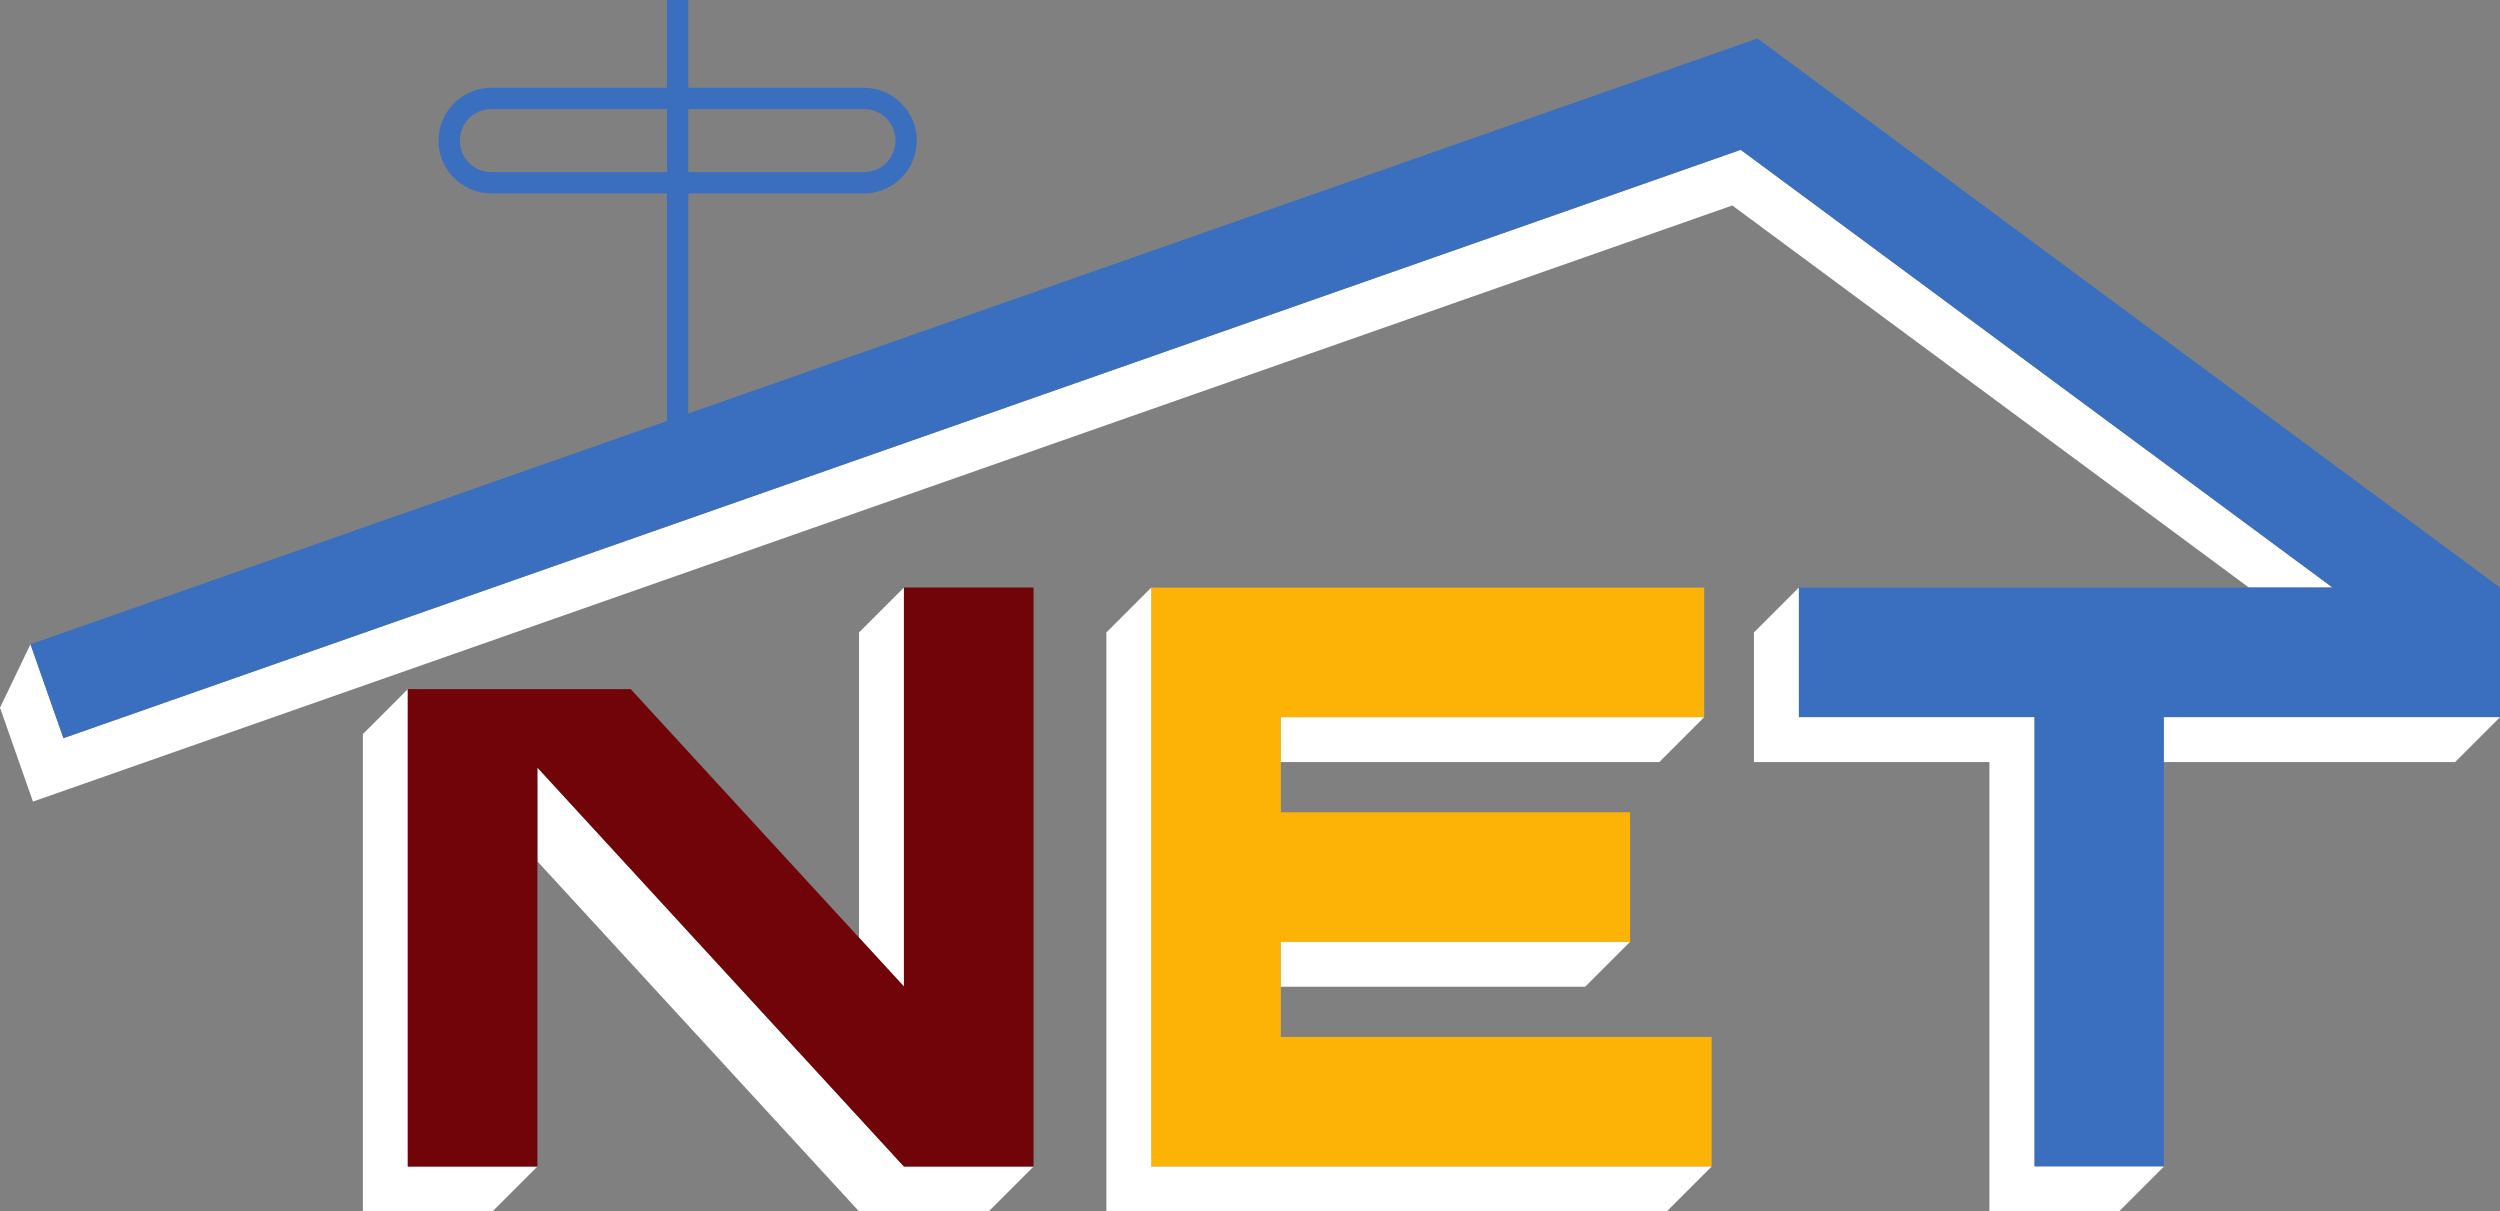 <?xml version="1.0" encoding="UTF-8" standalone="no"?>
<!-- Created with Inkscape (http://www.inkscape.org/) -->

<svg
   xmlns:dc="http://purl.org/dc/elements/1.1/"
   xmlns:cc="http://creativecommons.org/ns#"
   xmlns:rdf="http://www.w3.org/1999/02/22-rdf-syntax-ns#"
   xmlns:svg="http://www.w3.org/2000/svg"
   xmlns="http://www.w3.org/2000/svg"
   xmlns:sodipodi="http://sodipodi.sourceforge.net/DTD/sodipodi-0.dtd"
   xmlns:inkscape="http://www.inkscape.org/namespaces/inkscape"
   id="svg3336"
   version="1.1"
   inkscape:version="0.91 r13725"
   width="400"
   height="193.827"
   viewBox="0 0 400 193.827"
   sodipodi:docname="NET_Logo_1962_(Color).svg"
   inkscape:export-filename="C:\Users\Easyhome\Pictures\net\New folder\2.png"
   inkscape:export-xdpi="90"
   inkscape:export-ydpi="90">
  <rect x="0" y="0" width="400" height="193.827" fill="#808080" stroke="none"/>
  <defs
     id="defs3340">
    <filter
       style="color-interpolation-filters:sRGB"
       inkscape:label="Cross Blur"
       id="filter6000">
      <feColorMatrix
         in="SourceGraphic"
         values="1 0 0 0 0 0 1 0 0 0 0 0 1 0 0 -0.212 -0.715 -0.072 1 0 "
         result="colormatrix"
         id="feColorMatrix6002" />
      <feComposite
         in="SourceGraphic"
         in2="colormatrix"
         operator="arithmetic"
         k2="1"
         k3="0"
         k4="0"
         result="composite"
         id="feComposite6004"
         k1="0" />
      <feGaussianBlur
         stdDeviation="0.8 0.01"
         result="blur1"
         id="feGaussianBlur6006" />
      <feGaussianBlur
         in="composite"
         stdDeviation="0.01 0.8"
         result="blur2"
         id="feGaussianBlur6008" />
      <feBlend
         in="blur2"
         in2="blur1"
         mode="darken"
         result="blend"
         id="feBlend6010" />
    </filter>
    <filter
       style="color-interpolation-filters:sRGB"
       inkscape:label="Cross Blur"
       id="filter6012">
      <feColorMatrix
         in="SourceGraphic"
         values="1 0 0 0 0 0 1 0 0 0 0 0 1 0 0 -0.212 -0.715 -0.072 1 0 "
         result="colormatrix"
         id="feColorMatrix6014" />
      <feComposite
         in="SourceGraphic"
         in2="colormatrix"
         operator="arithmetic"
         k2="1"
         k3="0"
         k4="0"
         result="composite"
         id="feComposite6016"
         k1="0" />
      <feGaussianBlur
         stdDeviation="0.8 0.01"
         result="blur1"
         id="feGaussianBlur6018" />
      <feGaussianBlur
         in="composite"
         stdDeviation="0.01 0.8"
         result="blur2"
         id="feGaussianBlur6020" />
      <feBlend
         in="blur2"
         in2="blur1"
         mode="darken"
         result="blend"
         id="feBlend6022" />
    </filter>
    <filter
       style="color-interpolation-filters:sRGB"
       inkscape:label="Cross Blur"
       id="filter6024">
      <feColorMatrix
         in="SourceGraphic"
         values="1 0 0 0 0 0 1 0 0 0 0 0 1 0 0 -0.212 -0.715 -0.072 1 0 "
         result="colormatrix"
         id="feColorMatrix6026" />
      <feComposite
         in="SourceGraphic"
         in2="colormatrix"
         operator="arithmetic"
         k2="1"
         k3="0"
         k4="0"
         result="composite"
         id="feComposite6028"
         k1="0" />
      <feGaussianBlur
         stdDeviation="0.8 0.01"
         result="blur1"
         id="feGaussianBlur6030" />
      <feGaussianBlur
         in="composite"
         stdDeviation="0.01 0.8"
         result="blur2"
         id="feGaussianBlur6032" />
      <feBlend
         in="blur2"
         in2="blur1"
         mode="darken"
         result="blend"
         id="feBlend6034" />
    </filter>
    <filter
       style="color-interpolation-filters:sRGB"
       inkscape:label="Cross Blur"
       id="filter6036">
      <feColorMatrix
         in="SourceGraphic"
         values="1 0 0 0 0 0 1 0 0 0 0 0 1 0 0 -0.212 -0.715 -0.072 1 0 "
         result="colormatrix"
         id="feColorMatrix6038" />
      <feComposite
         in="SourceGraphic"
         in2="colormatrix"
         operator="arithmetic"
         k2="1"
         k3="0"
         k4="0"
         result="composite"
         id="feComposite6040"
         k1="0" />
      <feGaussianBlur
         stdDeviation="0.8 0.01"
         result="blur1"
         id="feGaussianBlur6042" />
      <feGaussianBlur
         in="composite"
         stdDeviation="0.01 0.8"
         result="blur2"
         id="feGaussianBlur6044" />
      <feBlend
         in="blur2"
         in2="blur1"
         mode="darken"
         result="blend"
         id="feBlend6046" />
    </filter>
    <filter
       style="color-interpolation-filters:sRGB"
       inkscape:label="Cross Blur"
       id="filter6048">
      <feColorMatrix
         in="SourceGraphic"
         values="1 0 0 0 0 0 1 0 0 0 0 0 1 0 0 -0.212 -0.715 -0.072 1 0 "
         result="colormatrix"
         id="feColorMatrix6050" />
      <feComposite
         in="SourceGraphic"
         in2="colormatrix"
         operator="arithmetic"
         k2="1"
         k3="0"
         k4="0"
         result="composite"
         id="feComposite6052"
         k1="0" />
      <feGaussianBlur
         stdDeviation="0.8 0.01"
         result="blur1"
         id="feGaussianBlur6054" />
      <feGaussianBlur
         in="composite"
         stdDeviation="0.01 0.8"
         result="blur2"
         id="feGaussianBlur6056" />
      <feBlend
         in="blur2"
         in2="blur1"
         mode="darken"
         result="blend"
         id="feBlend6058" />
    </filter>
    <filter
       style="color-interpolation-filters:sRGB"
       inkscape:label="Cross Blur"
       id="filter6060">
      <feColorMatrix
         in="SourceGraphic"
         values="1 0 0 0 0 0 1 0 0 0 0 0 1 0 0 -0.212 -0.715 -0.072 1 0 "
         result="colormatrix"
         id="feColorMatrix6062" />
      <feComposite
         in="SourceGraphic"
         in2="colormatrix"
         operator="arithmetic"
         k2="1"
         k3="0"
         k4="0"
         result="composite"
         id="feComposite6064"
         k1="0" />
      <feGaussianBlur
         stdDeviation="0.8 0.01"
         result="blur1"
         id="feGaussianBlur6066" />
      <feGaussianBlur
         in="composite"
         stdDeviation="0.01 0.8"
         result="blur2"
         id="feGaussianBlur6068" />
      <feBlend
         in="blur2"
         in2="blur1"
         mode="darken"
         result="blend"
         id="feBlend6070" />
    </filter>
    <filter
       style="color-interpolation-filters:sRGB"
       inkscape:label="Cross Blur"
       id="filter6072">
      <feColorMatrix
         in="SourceGraphic"
         values="1 0 0 0 0 0 1 0 0 0 0 0 1 0 0 -0.212 -0.715 -0.072 1 0 "
         result="colormatrix"
         id="feColorMatrix6074" />
      <feComposite
         in="SourceGraphic"
         in2="colormatrix"
         operator="arithmetic"
         k2="1"
         k3="0"
         k4="0"
         result="composite"
         id="feComposite6076"
         k1="0" />
      <feGaussianBlur
         stdDeviation="0.8 0.01"
         result="blur1"
         id="feGaussianBlur6078" />
      <feGaussianBlur
         in="composite"
         stdDeviation="0.01 0.8"
         result="blur2"
         id="feGaussianBlur6080" />
      <feBlend
         in="blur2"
         in2="blur1"
         mode="darken"
         result="blend"
         id="feBlend6082" />
    </filter>
    <filter
       style="color-interpolation-filters:sRGB"
       inkscape:label="Cross Blur"
       id="filter6084">
      <feColorMatrix
         in="SourceGraphic"
         values="1 0 0 0 0 0 1 0 0 0 0 0 1 0 0 -0.212 -0.715 -0.072 1 0 "
         result="colormatrix"
         id="feColorMatrix6086" />
      <feComposite
         in="SourceGraphic"
         in2="colormatrix"
         operator="arithmetic"
         k2="1"
         k3="0"
         k4="0"
         result="composite"
         id="feComposite6088"
         k1="0" />
      <feGaussianBlur
         stdDeviation="0.8 0.01"
         result="blur1"
         id="feGaussianBlur6090" />
      <feGaussianBlur
         in="composite"
         stdDeviation="0.01 0.8"
         result="blur2"
         id="feGaussianBlur6092" />
      <feBlend
         in="blur2"
         in2="blur1"
         mode="darken"
         result="blend"
         id="feBlend6094" />
    </filter>
    <filter
       style="color-interpolation-filters:sRGB"
       inkscape:label="Cross Blur"
       id="filter6096">
      <feColorMatrix
         in="SourceGraphic"
         values="1 0 0 0 0 0 1 0 0 0 0 0 1 0 0 -0.212 -0.715 -0.072 1 0 "
         result="colormatrix"
         id="feColorMatrix6098" />
      <feComposite
         in="SourceGraphic"
         in2="colormatrix"
         operator="arithmetic"
         k2="1"
         k3="0"
         k4="0"
         result="composite"
         id="feComposite6100"
         k1="0" />
      <feGaussianBlur
         stdDeviation="0.8 0.01"
         result="blur1"
         id="feGaussianBlur6102" />
      <feGaussianBlur
         in="composite"
         stdDeviation="0.01 0.8"
         result="blur2"
         id="feGaussianBlur6104" />
      <feBlend
         in="blur2"
         in2="blur1"
         mode="darken"
         result="blend"
         id="feBlend6106" />
    </filter>
    <filter
       style="color-interpolation-filters:sRGB"
       inkscape:label="Cross Blur"
       id="filter6108">
      <feColorMatrix
         in="SourceGraphic"
         values="1 0 0 0 0 0 1 0 0 0 0 0 1 0 0 -0.212 -0.715 -0.072 1 0 "
         result="colormatrix"
         id="feColorMatrix6110" />
      <feComposite
         in="SourceGraphic"
         in2="colormatrix"
         operator="arithmetic"
         k2="1"
         k3="0"
         k4="0"
         result="composite"
         id="feComposite6112"
         k1="0" />
      <feGaussianBlur
         stdDeviation="0.8 0.01"
         result="blur1"
         id="feGaussianBlur6114" />
      <feGaussianBlur
         in="composite"
         stdDeviation="0.01 0.8"
         result="blur2"
         id="feGaussianBlur6116" />
      <feBlend
         in="blur2"
         in2="blur1"
         mode="darken"
         result="blend"
         id="feBlend6118" />
    </filter>
    <filter
       style="color-interpolation-filters:sRGB"
       inkscape:label="Cross Blur"
       id="filter6120">
      <feColorMatrix
         in="SourceGraphic"
         values="1 0 0 0 0 0 1 0 0 0 0 0 1 0 0 -0.212 -0.715 -0.072 1 0 "
         result="colormatrix"
         id="feColorMatrix6122" />
      <feComposite
         in="SourceGraphic"
         in2="colormatrix"
         operator="arithmetic"
         k2="1"
         k3="0"
         k4="0"
         result="composite"
         id="feComposite6124"
         k1="0" />
      <feGaussianBlur
         stdDeviation="0.8 0.01"
         result="blur1"
         id="feGaussianBlur6126" />
      <feGaussianBlur
         in="composite"
         stdDeviation="0.01 0.8"
         result="blur2"
         id="feGaussianBlur6128" />
      <feBlend
         in="blur2"
         in2="blur1"
         mode="darken"
         result="blend"
         id="feBlend6130" />
    </filter>
    <filter
       style="color-interpolation-filters:sRGB"
       inkscape:label="Cross Blur"
       id="filter6132">
      <feColorMatrix
         in="SourceGraphic"
         values="1 0 0 0 0 0 1 0 0 0 0 0 1 0 0 -0.212 -0.715 -0.072 1 0 "
         result="colormatrix"
         id="feColorMatrix6134" />
      <feComposite
         in="SourceGraphic"
         in2="colormatrix"
         operator="arithmetic"
         k2="1"
         k3="0"
         k4="0"
         result="composite"
         id="feComposite6136"
         k1="0" />
      <feGaussianBlur
         stdDeviation="0.8 0.01"
         result="blur1"
         id="feGaussianBlur6138" />
      <feGaussianBlur
         in="composite"
         stdDeviation="0.01 0.8"
         result="blur2"
         id="feGaussianBlur6140" />
      <feBlend
         in="blur2"
         in2="blur1"
         mode="darken"
         result="blend"
         id="feBlend6142" />
    </filter>
    <filter
       style="color-interpolation-filters:sRGB"
       inkscape:label="Cross Blur"
       id="filter6144">
      <feColorMatrix
         in="SourceGraphic"
         values="1 0 0 0 0 0 1 0 0 0 0 0 1 0 0 -0.212 -0.715 -0.072 1 0 "
         result="colormatrix"
         id="feColorMatrix6146" />
      <feComposite
         in="SourceGraphic"
         in2="colormatrix"
         operator="arithmetic"
         k2="1"
         k3="0"
         k4="0"
         result="composite"
         id="feComposite6148"
         k1="0" />
      <feGaussianBlur
         stdDeviation="0.8 0.01"
         result="blur1"
         id="feGaussianBlur6150" />
      <feGaussianBlur
         in="composite"
         stdDeviation="0.01 0.8"
         result="blur2"
         id="feGaussianBlur6152" />
      <feBlend
         in="blur2"
         in2="blur1"
         mode="darken"
         result="blend"
         id="feBlend6154" />
    </filter>
    <filter
       style="color-interpolation-filters:sRGB"
       inkscape:label="Cross Blur"
       id="filter6161">
      <feColorMatrix
         in="SourceGraphic"
         values="1 0 0 0 0 0 1 0 0 0 0 0 1 0 0 -0.212 -0.715 -0.072 1 0 "
         result="colormatrix"
         id="feColorMatrix6163" />
      <feComposite
         in="SourceGraphic"
         in2="colormatrix"
         operator="arithmetic"
         k2="1"
         k3="0"
         k4="0"
         result="composite"
         id="feComposite6165"
         k1="0" />
      <feGaussianBlur
         stdDeviation="0.8 0.01"
         result="blur1"
         id="feGaussianBlur6167" />
      <feGaussianBlur
         in="composite"
         stdDeviation="0.01 0.8"
         result="blur2"
         id="feGaussianBlur6169" />
      <feBlend
         in="blur2"
         in2="blur1"
         mode="darken"
         result="blend"
         id="feBlend6171" />
    </filter>
    <filter
       style="color-interpolation-filters:sRGB"
       inkscape:label="Cross Blur"
       id="filter6173">
      <feColorMatrix
         in="SourceGraphic"
         values="1 0 0 0 0 0 1 0 0 0 0 0 1 0 0 -0.212 -0.715 -0.072 1 0 "
         result="colormatrix"
         id="feColorMatrix6175" />
      <feComposite
         in="SourceGraphic"
         in2="colormatrix"
         operator="arithmetic"
         k2="1"
         k3="0"
         k4="0"
         result="composite"
         id="feComposite6177"
         k1="0" />
      <feGaussianBlur
         stdDeviation="0.8 0.01"
         result="blur1"
         id="feGaussianBlur6179" />
      <feGaussianBlur
         in="composite"
         stdDeviation="0.01 0.8"
         result="blur2"
         id="feGaussianBlur6181" />
      <feBlend
         in="blur2"
         in2="blur1"
         mode="darken"
         result="blend"
         id="feBlend6183" />
    </filter>
    <filter
       style="color-interpolation-filters:sRGB"
       inkscape:label="Cross Blur"
       id="filter6185">
      <feColorMatrix
         in="SourceGraphic"
         values="1 0 0 0 0 0 1 0 0 0 0 0 1 0 0 -0.212 -0.715 -0.072 1 0 "
         result="colormatrix"
         id="feColorMatrix6187" />
      <feComposite
         in="SourceGraphic"
         in2="colormatrix"
         operator="arithmetic"
         k2="1"
         k3="0"
         k4="0"
         result="composite"
         id="feComposite6189"
         k1="0" />
      <feGaussianBlur
         stdDeviation="0.8 0.01"
         result="blur1"
         id="feGaussianBlur6191" />
      <feGaussianBlur
         in="composite"
         stdDeviation="0.01 0.8"
         result="blur2"
         id="feGaussianBlur6193" />
      <feBlend
         in="blur2"
         in2="blur1"
         mode="darken"
         result="blend"
         id="feBlend6195" />
    </filter>
    <filter
       style="color-interpolation-filters:sRGB"
       inkscape:label="Cross Blur"
       id="filter6197">
      <feColorMatrix
         in="SourceGraphic"
         values="1 0 0 0 0 0 1 0 0 0 0 0 1 0 0 -0.212 -0.715 -0.072 1 0 "
         result="colormatrix"
         id="feColorMatrix6199" />
      <feComposite
         in="SourceGraphic"
         in2="colormatrix"
         operator="arithmetic"
         k2="1"
         k3="0"
         k4="0"
         result="composite"
         id="feComposite6201"
         k1="0" />
      <feGaussianBlur
         stdDeviation="0.8 0.01"
         result="blur1"
         id="feGaussianBlur6203" />
      <feGaussianBlur
         in="composite"
         stdDeviation="0.01 0.8"
         result="blur2"
         id="feGaussianBlur6205" />
      <feBlend
         in="blur2"
         in2="blur1"
         mode="darken"
         result="blend"
         id="feBlend6207" />
    </filter>
    <filter
       style="color-interpolation-filters:sRGB"
       inkscape:label="Cross Blur"
       id="filter6209">
      <feColorMatrix
         in="SourceGraphic"
         values="1 0 0 0 0 0 1 0 0 0 0 0 1 0 0 -0.212 -0.715 -0.072 1 0 "
         result="colormatrix"
         id="feColorMatrix6211" />
      <feComposite
         in="SourceGraphic"
         in2="colormatrix"
         operator="arithmetic"
         k2="1"
         k3="0"
         k4="0"
         result="composite"
         id="feComposite6213"
         k1="0" />
      <feGaussianBlur
         stdDeviation="0.8 0.01"
         result="blur1"
         id="feGaussianBlur6215" />
      <feGaussianBlur
         in="composite"
         stdDeviation="0.01 0.8"
         result="blur2"
         id="feGaussianBlur6217" />
      <feBlend
         in="blur2"
         in2="blur1"
         mode="darken"
         result="blend"
         id="feBlend6219" />
    </filter>
    <filter
       style="color-interpolation-filters:sRGB"
       inkscape:label="Cross Blur"
       id="filter6221">
      <feColorMatrix
         in="SourceGraphic"
         values="1 0 0 0 0 0 1 0 0 0 0 0 1 0 0 -0.212 -0.715 -0.072 1 0 "
         result="colormatrix"
         id="feColorMatrix6223" />
      <feComposite
         in="SourceGraphic"
         in2="colormatrix"
         operator="arithmetic"
         k2="1"
         k3="0"
         k4="0"
         result="composite"
         id="feComposite6225"
         k1="0" />
      <feGaussianBlur
         stdDeviation="0.8 0.01"
         result="blur1"
         id="feGaussianBlur6227" />
      <feGaussianBlur
         in="composite"
         stdDeviation="0.01 0.8"
         result="blur2"
         id="feGaussianBlur6229" />
      <feBlend
         in="blur2"
         in2="blur1"
         mode="darken"
         result="blend"
         id="feBlend6231" />
    </filter>
    <filter
       style="color-interpolation-filters:sRGB"
       inkscape:label="Cross Blur"
       id="filter6233">
      <feColorMatrix
         in="SourceGraphic"
         values="1 0 0 0 0 0 1 0 0 0 0 0 1 0 0 -0.212 -0.715 -0.072 1 0 "
         result="colormatrix"
         id="feColorMatrix6235" />
      <feComposite
         in="SourceGraphic"
         in2="colormatrix"
         operator="arithmetic"
         k2="1"
         k3="0"
         k4="0"
         result="composite"
         id="feComposite6237"
         k1="0" />
      <feGaussianBlur
         stdDeviation="0.8 0.01"
         result="blur1"
         id="feGaussianBlur6239" />
      <feGaussianBlur
         in="composite"
         stdDeviation="0.01 0.8"
         result="blur2"
         id="feGaussianBlur6241" />
      <feBlend
         in="blur2"
         in2="blur1"
         mode="darken"
         result="blend"
         id="feBlend6243" />
    </filter>
    <filter
       style="color-interpolation-filters:sRGB"
       inkscape:label="Cross Blur"
       id="filter4510">
      <feColorMatrix
         in="SourceGraphic"
         values="1 0 0 0 0 0 1 0 0 0 0 0 1 0 0 -0.212 -0.715 -0.072 1 0 "
         result="colormatrix"
         id="feColorMatrix4512" />
      <feComposite
         in="SourceGraphic"
         in2="colormatrix"
         operator="arithmetic"
         k2="1"
         k3="0"
         k4="0"
         result="composite"
         id="feComposite4514"
         k1="0" />
      <feGaussianBlur
         stdDeviation="0.8 0.01"
         result="blur1"
         id="feGaussianBlur4516" />
      <feGaussianBlur
         in="composite"
         stdDeviation="0.01 0.8"
         result="blur2"
         id="feGaussianBlur4518" />
      <feBlend
         in="blur2"
         in2="blur1"
         mode="darken"
         result="blend"
         id="feBlend4520" />
    </filter>
    <filter
       style="color-interpolation-filters:sRGB"
       inkscape:label="Cross Blur"
       id="filter4522">
      <feColorMatrix
         in="SourceGraphic"
         values="1 0 0 0 0 0 1 0 0 0 0 0 1 0 0 -0.212 -0.715 -0.072 1 0 "
         result="colormatrix"
         id="feColorMatrix4524" />
      <feComposite
         in="SourceGraphic"
         in2="colormatrix"
         operator="arithmetic"
         k2="1"
         k3="0"
         k4="0"
         result="composite"
         id="feComposite4526"
         k1="0" />
      <feGaussianBlur
         stdDeviation="0.8 0.01"
         result="blur1"
         id="feGaussianBlur4528" />
      <feGaussianBlur
         in="composite"
         stdDeviation="0.01 0.8"
         result="blur2"
         id="feGaussianBlur4530" />
      <feBlend
         in="blur2"
         in2="blur1"
         mode="darken"
         result="blend"
         id="feBlend4532" />
    </filter>
    <filter
       style="color-interpolation-filters:sRGB"
       inkscape:label="Cross Blur"
       id="filter4534">
      <feColorMatrix
         in="SourceGraphic"
         values="1 0 0 0 0 0 1 0 0 0 0 0 1 0 0 -0.212 -0.715 -0.072 1 0 "
         result="colormatrix"
         id="feColorMatrix4536" />
      <feComposite
         in="SourceGraphic"
         in2="colormatrix"
         operator="arithmetic"
         k2="1"
         k3="0"
         k4="0"
         result="composite"
         id="feComposite4538"
         k1="0" />
      <feGaussianBlur
         stdDeviation="0.8 0.01"
         result="blur1"
         id="feGaussianBlur4540" />
      <feGaussianBlur
         in="composite"
         stdDeviation="0.01 0.8"
         result="blur2"
         id="feGaussianBlur4542" />
      <feBlend
         in="blur2"
         in2="blur1"
         mode="darken"
         result="blend"
         id="feBlend4544" />
    </filter>
    <filter
       style="color-interpolation-filters:sRGB"
       inkscape:label="Cross Blur"
       id="filter4546">
      <feColorMatrix
         in="SourceGraphic"
         values="1 0 0 0 0 0 1 0 0 0 0 0 1 0 0 -0.212 -0.715 -0.072 1 0 "
         result="colormatrix"
         id="feColorMatrix4548" />
      <feComposite
         in="SourceGraphic"
         in2="colormatrix"
         operator="arithmetic"
         k2="1"
         k3="0"
         k4="0"
         result="composite"
         id="feComposite4550"
         k1="0" />
      <feGaussianBlur
         stdDeviation="0.8 0.01"
         result="blur1"
         id="feGaussianBlur4552" />
      <feGaussianBlur
         in="composite"
         stdDeviation="0.01 0.8"
         result="blur2"
         id="feGaussianBlur4554" />
      <feBlend
         in="blur2"
         in2="blur1"
         mode="darken"
         result="blend"
         id="feBlend4556" />
    </filter>
    <filter
       style="color-interpolation-filters:sRGB"
       inkscape:label="Cross Blur"
       id="filter4558">
      <feColorMatrix
         in="SourceGraphic"
         values="1 0 0 0 0 0 1 0 0 0 0 0 1 0 0 -0.212 -0.715 -0.072 1 0 "
         result="colormatrix"
         id="feColorMatrix4560" />
      <feComposite
         in="SourceGraphic"
         in2="colormatrix"
         operator="arithmetic"
         k2="1"
         k3="0"
         k4="0"
         result="composite"
         id="feComposite4562"
         k1="0" />
      <feGaussianBlur
         stdDeviation="0.8 0.01"
         result="blur1"
         id="feGaussianBlur4564" />
      <feGaussianBlur
         in="composite"
         stdDeviation="0.01 0.8"
         result="blur2"
         id="feGaussianBlur4566" />
      <feBlend
         in="blur2"
         in2="blur1"
         mode="darken"
         result="blend"
         id="feBlend4568" />
    </filter>
    <filter
       style="color-interpolation-filters:sRGB"
       inkscape:label="Cross Blur"
       id="filter4570">
      <feColorMatrix
         in="SourceGraphic"
         values="1 0 0 0 0 0 1 0 0 0 0 0 1 0 0 -0.212 -0.715 -0.072 1 0 "
         result="colormatrix"
         id="feColorMatrix4572" />
      <feComposite
         in="SourceGraphic"
         in2="colormatrix"
         operator="arithmetic"
         k2="1"
         k3="0"
         k4="0"
         result="composite"
         id="feComposite4574"
         k1="0" />
      <feGaussianBlur
         stdDeviation="0.8 0.01"
         result="blur1"
         id="feGaussianBlur4576" />
      <feGaussianBlur
         in="composite"
         stdDeviation="0.01 0.8"
         result="blur2"
         id="feGaussianBlur4578" />
      <feBlend
         in="blur2"
         in2="blur1"
         mode="darken"
         result="blend"
         id="feBlend4580" />
    </filter>
    <filter
       style="color-interpolation-filters:sRGB"
       inkscape:label="Cross Blur"
       id="filter4582">
      <feColorMatrix
         in="SourceGraphic"
         values="1 0 0 0 0 0 1 0 0 0 0 0 1 0 0 -0.212 -0.715 -0.072 1 0 "
         result="colormatrix"
         id="feColorMatrix4584" />
      <feComposite
         in="SourceGraphic"
         in2="colormatrix"
         operator="arithmetic"
         k2="1"
         k3="0"
         k4="0"
         result="composite"
         id="feComposite4586"
         k1="0" />
      <feGaussianBlur
         stdDeviation="0.8 0.01"
         result="blur1"
         id="feGaussianBlur4588" />
      <feGaussianBlur
         in="composite"
         stdDeviation="0.01 0.8"
         result="blur2"
         id="feGaussianBlur4590" />
      <feBlend
         in="blur2"
         in2="blur1"
         mode="darken"
         result="blend"
         id="feBlend4592" />
    </filter>
    <filter
       style="color-interpolation-filters:sRGB"
       inkscape:label="Cross Blur"
       id="filter4594">
      <feColorMatrix
         in="SourceGraphic"
         values="1 0 0 0 0 0 1 0 0 0 0 0 1 0 0 -0.212 -0.715 -0.072 1 0 "
         result="colormatrix"
         id="feColorMatrix4596" />
      <feComposite
         in="SourceGraphic"
         in2="colormatrix"
         operator="arithmetic"
         k2="1"
         k3="0"
         k4="0"
         result="composite"
         id="feComposite4598"
         k1="0" />
      <feGaussianBlur
         stdDeviation="0.8 0.01"
         result="blur1"
         id="feGaussianBlur4600" />
      <feGaussianBlur
         in="composite"
         stdDeviation="0.01 0.8"
         result="blur2"
         id="feGaussianBlur4602" />
      <feBlend
         in="blur2"
         in2="blur1"
         mode="darken"
         result="blend"
         id="feBlend4604" />
    </filter>
    <filter
       style="color-interpolation-filters:sRGB"
       inkscape:label="Cross Blur"
       id="filter4606">
      <feColorMatrix
         in="SourceGraphic"
         values="1 0 0 0 0 0 1 0 0 0 0 0 1 0 0 -0.212 -0.715 -0.072 1 0 "
         result="colormatrix"
         id="feColorMatrix4608" />
      <feComposite
         in="SourceGraphic"
         in2="colormatrix"
         operator="arithmetic"
         k2="1"
         k3="0"
         k4="0"
         result="composite"
         id="feComposite4610"
         k1="0" />
      <feGaussianBlur
         stdDeviation="0.8 0.01"
         result="blur1"
         id="feGaussianBlur4612" />
      <feGaussianBlur
         in="composite"
         stdDeviation="0.01 0.8"
         result="blur2"
         id="feGaussianBlur4614" />
      <feBlend
         in="blur2"
         in2="blur1"
         mode="darken"
         result="blend"
         id="feBlend4616" />
    </filter>
    <filter
       style="color-interpolation-filters:sRGB"
       inkscape:label="Cross Blur"
       id="filter4618">
      <feColorMatrix
         in="SourceGraphic"
         values="1 0 0 0 0 0 1 0 0 0 0 0 1 0 0 -0.212 -0.715 -0.072 1 0 "
         result="colormatrix"
         id="feColorMatrix4620" />
      <feComposite
         in="SourceGraphic"
         in2="colormatrix"
         operator="arithmetic"
         k2="1"
         k3="0"
         k4="0"
         result="composite"
         id="feComposite4622"
         k1="0" />
      <feGaussianBlur
         stdDeviation="0.8 0.01"
         result="blur1"
         id="feGaussianBlur4624" />
      <feGaussianBlur
         in="composite"
         stdDeviation="0.01 0.8"
         result="blur2"
         id="feGaussianBlur4626" />
      <feBlend
         in="blur2"
         in2="blur1"
         mode="darken"
         result="blend"
         id="feBlend4628" />
    </filter>
    <filter
       style="color-interpolation-filters:sRGB"
       inkscape:label="Cross Blur"
       id="filter4630">
      <feColorMatrix
         in="SourceGraphic"
         values="1 0 0 0 0 0 1 0 0 0 0 0 1 0 0 -0.212 -0.715 -0.072 1 0 "
         result="colormatrix"
         id="feColorMatrix4632" />
      <feComposite
         in="SourceGraphic"
         in2="colormatrix"
         operator="arithmetic"
         k2="1"
         k3="0"
         k4="0"
         result="composite"
         id="feComposite4634"
         k1="0" />
      <feGaussianBlur
         stdDeviation="0.8 0.01"
         result="blur1"
         id="feGaussianBlur4636" />
      <feGaussianBlur
         in="composite"
         stdDeviation="0.01 0.8"
         result="blur2"
         id="feGaussianBlur4638" />
      <feBlend
         in="blur2"
         in2="blur1"
         mode="darken"
         result="blend"
         id="feBlend4640" />
    </filter>
    <filter
       style="color-interpolation-filters:sRGB"
       inkscape:label="Cross Blur"
       id="filter4664">
      <feColorMatrix
         in="SourceGraphic"
         values="1 0 0 0 0 0 1 0 0 0 0 0 1 0 0 -0.212 -0.715 -0.072 1 0 "
         result="colormatrix"
         id="feColorMatrix4666" />
      <feComposite
         in="SourceGraphic"
         in2="colormatrix"
         operator="arithmetic"
         k2="1"
         k3="0"
         k4="0"
         result="composite"
         id="feComposite4668"
         k1="0" />
      <feGaussianBlur
         stdDeviation="0.8 0.01"
         result="blur1"
         id="feGaussianBlur4670" />
      <feGaussianBlur
         in="composite"
         stdDeviation="0.01 0.8"
         result="blur2"
         id="feGaussianBlur4672" />
      <feBlend
         in="blur2"
         in2="blur1"
         mode="darken"
         result="blend"
         id="feBlend4674" />
    </filter>
    <filter
       style="color-interpolation-filters:sRGB"
       inkscape:label="Cross Blur"
       id="filter4676">
      <feColorMatrix
         in="SourceGraphic"
         values="1 0 0 0 0 0 1 0 0 0 0 0 1 0 0 -0.212 -0.715 -0.072 1 0 "
         result="colormatrix"
         id="feColorMatrix4678" />
      <feComposite
         in="SourceGraphic"
         in2="colormatrix"
         operator="arithmetic"
         k2="1"
         k3="0"
         k4="0"
         result="composite"
         id="feComposite4680"
         k1="0" />
      <feGaussianBlur
         stdDeviation="0.8 0.01"
         result="blur1"
         id="feGaussianBlur4682" />
      <feGaussianBlur
         in="composite"
         stdDeviation="0.01 0.8"
         result="blur2"
         id="feGaussianBlur4684" />
      <feBlend
         in="blur2"
         in2="blur1"
         mode="darken"
         result="blend"
         id="feBlend4686" />
    </filter>
    <filter
       style="color-interpolation-filters:sRGB"
       inkscape:label="Cross Blur"
       id="filter4688">
      <feColorMatrix
         in="SourceGraphic"
         values="1 0 0 0 0 0 1 0 0 0 0 0 1 0 0 -0.212 -0.715 -0.072 1 0 "
         result="colormatrix"
         id="feColorMatrix4690" />
      <feComposite
         in="SourceGraphic"
         in2="colormatrix"
         operator="arithmetic"
         k2="1"
         k3="0"
         k4="0"
         result="composite"
         id="feComposite4692"
         k1="0" />
      <feGaussianBlur
         stdDeviation="0.8 0.01"
         result="blur1"
         id="feGaussianBlur4694" />
      <feGaussianBlur
         in="composite"
         stdDeviation="0.01 0.8"
         result="blur2"
         id="feGaussianBlur4696" />
      <feBlend
         in="blur2"
         in2="blur1"
         mode="darken"
         result="blend"
         id="feBlend4698" />
    </filter>
    <filter
       style="color-interpolation-filters:sRGB"
       inkscape:label="Cross Blur"
       id="filter4700">
      <feColorMatrix
         in="SourceGraphic"
         values="1 0 0 0 0 0 1 0 0 0 0 0 1 0 0 -0.212 -0.715 -0.072 1 0 "
         result="colormatrix"
         id="feColorMatrix4702" />
      <feComposite
         in="SourceGraphic"
         in2="colormatrix"
         operator="arithmetic"
         k2="1"
         k3="0"
         k4="0"
         result="composite"
         id="feComposite4704"
         k1="0" />
      <feGaussianBlur
         stdDeviation="0.8 0.01"
         result="blur1"
         id="feGaussianBlur4706" />
      <feGaussianBlur
         in="composite"
         stdDeviation="0.01 0.8"
         result="blur2"
         id="feGaussianBlur4708" />
      <feBlend
         in="blur2"
         in2="blur1"
         mode="darken"
         result="blend"
         id="feBlend4710" />
    </filter>
    <filter
       style="color-interpolation-filters:sRGB"
       inkscape:label="Cross Blur"
       id="filter4813">
      <feColorMatrix
         in="SourceGraphic"
         values="1 0 0 0 0 0 1 0 0 0 0 0 1 0 0 -0.212 -0.715 -0.072 1 0 "
         result="colormatrix"
         id="feColorMatrix4815" />
      <feComposite
         in="SourceGraphic"
         in2="colormatrix"
         operator="arithmetic"
         k2="1"
         k3="0"
         k4="0"
         result="composite"
         id="feComposite4817"
         k1="0" />
      <feGaussianBlur
         stdDeviation="0.8 0.01"
         result="blur1"
         id="feGaussianBlur4819" />
      <feGaussianBlur
         in="composite"
         stdDeviation="0.01 0.8"
         result="blur2"
         id="feGaussianBlur4821" />
      <feBlend
         in="blur2"
         in2="blur1"
         mode="darken"
         result="blend"
         id="feBlend4823" />
    </filter>
    <filter
       style="color-interpolation-filters:sRGB"
       inkscape:label="Cross Blur"
       id="filter4825">
      <feColorMatrix
         in="SourceGraphic"
         values="1 0 0 0 0 0 1 0 0 0 0 0 1 0 0 -0.212 -0.715 -0.072 1 0 "
         result="colormatrix"
         id="feColorMatrix4827" />
      <feComposite
         in="SourceGraphic"
         in2="colormatrix"
         operator="arithmetic"
         k2="1"
         k3="0"
         k4="0"
         result="composite"
         id="feComposite4829"
         k1="0" />
      <feGaussianBlur
         stdDeviation="0.8 0.01"
         result="blur1"
         id="feGaussianBlur4831" />
      <feGaussianBlur
         in="composite"
         stdDeviation="0.01 0.8"
         result="blur2"
         id="feGaussianBlur4833" />
      <feBlend
         in="blur2"
         in2="blur1"
         mode="darken"
         result="blend"
         id="feBlend4835" />
    </filter>
    <filter
       style="color-interpolation-filters:sRGB"
       inkscape:label="Cross Blur"
       id="filter4837">
      <feColorMatrix
         in="SourceGraphic"
         values="1 0 0 0 0 0 1 0 0 0 0 0 1 0 0 -0.212 -0.715 -0.072 1 0 "
         result="colormatrix"
         id="feColorMatrix4839" />
      <feComposite
         in="SourceGraphic"
         in2="colormatrix"
         operator="arithmetic"
         k2="1"
         k3="0"
         k4="0"
         result="composite"
         id="feComposite4841"
         k1="0" />
      <feGaussianBlur
         stdDeviation="0.8 0.01"
         result="blur1"
         id="feGaussianBlur4843" />
      <feGaussianBlur
         in="composite"
         stdDeviation="0.01 0.8"
         result="blur2"
         id="feGaussianBlur4845" />
      <feBlend
         in="blur2"
         in2="blur1"
         mode="darken"
         result="blend"
         id="feBlend4847" />
    </filter>
    <filter
       style="color-interpolation-filters:sRGB"
       inkscape:label="Cross Blur"
       id="filter4849">
      <feColorMatrix
         in="SourceGraphic"
         values="1 0 0 0 0 0 1 0 0 0 0 0 1 0 0 -0.212 -0.715 -0.072 1 0 "
         result="colormatrix"
         id="feColorMatrix4851" />
      <feComposite
         in="SourceGraphic"
         in2="colormatrix"
         operator="arithmetic"
         k2="1"
         k3="0"
         k4="0"
         result="composite"
         id="feComposite4853"
         k1="0" />
      <feGaussianBlur
         stdDeviation="0.8 0.01"
         result="blur1"
         id="feGaussianBlur4855" />
      <feGaussianBlur
         in="composite"
         stdDeviation="0.01 0.8"
         result="blur2"
         id="feGaussianBlur4857" />
      <feBlend
         in="blur2"
         in2="blur1"
         mode="darken"
         result="blend"
         id="feBlend4859" />
    </filter>
    <filter
       style="color-interpolation-filters:sRGB"
       inkscape:label="Cross Blur"
       id="filter4861">
      <feColorMatrix
         in="SourceGraphic"
         values="1 0 0 0 0 0 1 0 0 0 0 0 1 0 0 -0.212 -0.715 -0.072 1 0 "
         result="colormatrix"
         id="feColorMatrix4863" />
      <feComposite
         in="SourceGraphic"
         in2="colormatrix"
         operator="arithmetic"
         k2="1"
         k3="0"
         k4="0"
         result="composite"
         id="feComposite4865"
         k1="0" />
      <feGaussianBlur
         stdDeviation="0.8 0.01"
         result="blur1"
         id="feGaussianBlur4867" />
      <feGaussianBlur
         in="composite"
         stdDeviation="0.01 0.8"
         result="blur2"
         id="feGaussianBlur4869" />
      <feBlend
         in="blur2"
         in2="blur1"
         mode="darken"
         result="blend"
         id="feBlend4871" />
    </filter>
    <filter
       style="color-interpolation-filters:sRGB"
       inkscape:label="Cross Blur"
       id="filter4873">
      <feColorMatrix
         in="SourceGraphic"
         values="1 0 0 0 0 0 1 0 0 0 0 0 1 0 0 -0.212 -0.715 -0.072 1 0 "
         result="colormatrix"
         id="feColorMatrix4875" />
      <feComposite
         in="SourceGraphic"
         in2="colormatrix"
         operator="arithmetic"
         k2="1"
         k3="0"
         k4="0"
         result="composite"
         id="feComposite4877"
         k1="0" />
      <feGaussianBlur
         stdDeviation="0.8 0.01"
         result="blur1"
         id="feGaussianBlur4879" />
      <feGaussianBlur
         in="composite"
         stdDeviation="0.01 0.8"
         result="blur2"
         id="feGaussianBlur4881" />
      <feBlend
         in="blur2"
         in2="blur1"
         mode="darken"
         result="blend"
         id="feBlend4883" />
    </filter>
    <filter
       style="color-interpolation-filters:sRGB"
       inkscape:label="Cross Blur"
       id="filter4885">
      <feColorMatrix
         in="SourceGraphic"
         values="1 0 0 0 0 0 1 0 0 0 0 0 1 0 0 -0.212 -0.715 -0.072 1 0 "
         result="colormatrix"
         id="feColorMatrix4887" />
      <feComposite
         in="SourceGraphic"
         in2="colormatrix"
         operator="arithmetic"
         k2="1"
         k3="0"
         k4="0"
         result="composite"
         id="feComposite4889"
         k1="0" />
      <feGaussianBlur
         stdDeviation="0.8 0.01"
         result="blur1"
         id="feGaussianBlur4891" />
      <feGaussianBlur
         in="composite"
         stdDeviation="0.01 0.8"
         result="blur2"
         id="feGaussianBlur4893" />
      <feBlend
         in="blur2"
         in2="blur1"
         mode="darken"
         result="blend"
         id="feBlend4895" />
    </filter>
    <filter
       style="color-interpolation-filters:sRGB"
       inkscape:label="Cross Blur"
       id="filter4897">
      <feColorMatrix
         in="SourceGraphic"
         values="1 0 0 0 0 0 1 0 0 0 0 0 1 0 0 -0.212 -0.715 -0.072 1 0 "
         result="colormatrix"
         id="feColorMatrix4899" />
      <feComposite
         in="SourceGraphic"
         in2="colormatrix"
         operator="arithmetic"
         k2="1"
         k3="0"
         k4="0"
         result="composite"
         id="feComposite4901"
         k1="0" />
      <feGaussianBlur
         stdDeviation="0.8 0.01"
         result="blur1"
         id="feGaussianBlur4903" />
      <feGaussianBlur
         in="composite"
         stdDeviation="0.01 0.8"
         result="blur2"
         id="feGaussianBlur4905" />
      <feBlend
         in="blur2"
         in2="blur1"
         mode="darken"
         result="blend"
         id="feBlend4907" />
    </filter>
    <filter
       style="color-interpolation-filters:sRGB"
       inkscape:label="Cross Blur"
       id="filter4909">
      <feColorMatrix
         in="SourceGraphic"
         values="1 0 0 0 0 0 1 0 0 0 0 0 1 0 0 -0.212 -0.715 -0.072 1 0 "
         result="colormatrix"
         id="feColorMatrix4911" />
      <feComposite
         in="SourceGraphic"
         in2="colormatrix"
         operator="arithmetic"
         k2="1"
         k3="0"
         k4="0"
         result="composite"
         id="feComposite4913"
         k1="0" />
      <feGaussianBlur
         stdDeviation="0.8 0.01"
         result="blur1"
         id="feGaussianBlur4915" />
      <feGaussianBlur
         in="composite"
         stdDeviation="0.01 0.8"
         result="blur2"
         id="feGaussianBlur4917" />
      <feBlend
         in="blur2"
         in2="blur1"
         mode="darken"
         result="blend"
         id="feBlend4919" />
    </filter>
    <filter
       style="color-interpolation-filters:sRGB"
       inkscape:label="Cross Blur"
       id="filter4921">
      <feColorMatrix
         in="SourceGraphic"
         values="1 0 0 0 0 0 1 0 0 0 0 0 1 0 0 -0.212 -0.715 -0.072 1 0 "
         result="colormatrix"
         id="feColorMatrix4923" />
      <feComposite
         in="SourceGraphic"
         in2="colormatrix"
         operator="arithmetic"
         k2="1"
         k3="0"
         k4="0"
         result="composite"
         id="feComposite4925"
         k1="0" />
      <feGaussianBlur
         stdDeviation="0.8 0.01"
         result="blur1"
         id="feGaussianBlur4927" />
      <feGaussianBlur
         in="composite"
         stdDeviation="0.01 0.8"
         result="blur2"
         id="feGaussianBlur4929" />
      <feBlend
         in="blur2"
         in2="blur1"
         mode="darken"
         result="blend"
         id="feBlend4931" />
    </filter>
    <filter
       style="color-interpolation-filters:sRGB"
       inkscape:label="Cross Blur"
       id="filter4933">
      <feColorMatrix
         in="SourceGraphic"
         values="1 0 0 0 0 0 1 0 0 0 0 0 1 0 0 -0.212 -0.715 -0.072 1 0 "
         result="colormatrix"
         id="feColorMatrix4935" />
      <feComposite
         in="SourceGraphic"
         in2="colormatrix"
         operator="arithmetic"
         k2="1"
         k3="0"
         k4="0"
         result="composite"
         id="feComposite4937"
         k1="0" />
      <feGaussianBlur
         stdDeviation="0.8 0.01"
         result="blur1"
         id="feGaussianBlur4939" />
      <feGaussianBlur
         in="composite"
         stdDeviation="0.01 0.8"
         result="blur2"
         id="feGaussianBlur4941" />
      <feBlend
         in="blur2"
         in2="blur1"
         mode="darken"
         result="blend"
         id="feBlend4943" />
    </filter>
    <filter
       style="color-interpolation-filters:sRGB"
       inkscape:label="Cross Blur"
       id="filter4945">
      <feColorMatrix
         in="SourceGraphic"
         values="1 0 0 0 0 0 1 0 0 0 0 0 1 0 0 -0.212 -0.715 -0.072 1 0 "
         result="colormatrix"
         id="feColorMatrix4947" />
      <feComposite
         in="SourceGraphic"
         in2="colormatrix"
         operator="arithmetic"
         k2="1"
         k3="0"
         k4="0"
         result="composite"
         id="feComposite4949"
         k1="0" />
      <feGaussianBlur
         stdDeviation="0.8 0.01"
         result="blur1"
         id="feGaussianBlur4951" />
      <feGaussianBlur
         in="composite"
         stdDeviation="0.01 0.8"
         result="blur2"
         id="feGaussianBlur4953" />
      <feBlend
         in="blur2"
         in2="blur1"
         mode="darken"
         result="blend"
         id="feBlend4955" />
    </filter>
    <filter
       style="color-interpolation-filters:sRGB"
       inkscape:label="Cross Blur"
       id="filter4957">
      <feColorMatrix
         in="SourceGraphic"
         values="1 0 0 0 0 0 1 0 0 0 0 0 1 0 0 -0.212 -0.715 -0.072 1 0 "
         result="colormatrix"
         id="feColorMatrix4959" />
      <feComposite
         in="SourceGraphic"
         in2="colormatrix"
         operator="arithmetic"
         k2="1"
         k3="0"
         k4="0"
         result="composite"
         id="feComposite4961"
         k1="0" />
      <feGaussianBlur
         stdDeviation="0.8 0.01"
         result="blur1"
         id="feGaussianBlur4963" />
      <feGaussianBlur
         in="composite"
         stdDeviation="0.01 0.8"
         result="blur2"
         id="feGaussianBlur4965" />
      <feBlend
         in="blur2"
         in2="blur1"
         mode="darken"
         result="blend"
         id="feBlend4967" />
    </filter>
    <filter
       style="color-interpolation-filters:sRGB"
       inkscape:label="Cross Blur"
       id="filter4969">
      <feColorMatrix
         in="SourceGraphic"
         values="1 0 0 0 0 0 1 0 0 0 0 0 1 0 0 -0.212 -0.715 -0.072 1 0 "
         result="colormatrix"
         id="feColorMatrix4971" />
      <feComposite
         in="SourceGraphic"
         in2="colormatrix"
         operator="arithmetic"
         k2="1"
         k3="0"
         k4="0"
         result="composite"
         id="feComposite4973"
         k1="0" />
      <feGaussianBlur
         stdDeviation="0.8 0.01"
         result="blur1"
         id="feGaussianBlur4975" />
      <feGaussianBlur
         in="composite"
         stdDeviation="0.01 0.8"
         result="blur2"
         id="feGaussianBlur4977" />
      <feBlend
         in="blur2"
         in2="blur1"
         mode="darken"
         result="blend"
         id="feBlend4979" />
    </filter>
  </defs>
  <sodipodi:namedview
     pagecolor="#ffffff"
     bordercolor="#666666"
     borderopacity="1"
     objecttolerance="10"
     gridtolerance="10"
     guidetolerance="10"
     inkscape:pageopacity="0"
     inkscape:pageshadow="2"
     inkscape:window-width="1366"
     inkscape:window-height="706"
     id="namedview3338"
     showgrid="false"
     inkscape:snap-bbox="false"
     inkscape:snap-bbox-midpoints="false"
     showguides="true"
     inkscape:guide-bbox="true"
     inkscape:object-nodes="false"
     inkscape:snap-smooth-nodes="false"
     inkscape:snap-midpoints="false"
     inkscape:zoom="2.7808315"
     inkscape:cx="200"
     inkscape:cy="96.91346"
     inkscape:window-x="-8"
     inkscape:window-y="-8"
     inkscape:window-maximized="1"
     inkscape:current-layer="svg3336"
     inkscape:snap-page="false"
     inkscape:bbox-nodes="false"
     fit-margin-top="0"
     fit-margin-left="0"
     fit-margin-right="0"
     fit-margin-bottom="0" />
  <path
     inkscape:connector-curvature="0"
     style="fill:#ffffff;fill-opacity:1;fill-rule:evenodd;stroke:none;stroke-width:1px;stroke-linecap:butt;stroke-linejoin:miter;stroke-opacity:1"
     d="m 137.447,101.194 0,48.83 7.183,7.818 0,-63.831 z"
     id="path4371" />
  <path
     inkscape:connector-curvature="0"
     style="fill:#fdb206;fill-opacity:1;fill-rule:evenodd;stroke:none;stroke-width:1px;stroke-linecap:butt;stroke-linejoin:miter;stroke-opacity:1"
     d="m 184.202,94.011 0,92.633 89.661,0 0,-20.738 -68.922,0 0,-15.208 55.871,0 0,-20.738 -55.871,0 0,-15.208 67.732,0 0,-20.739 -88.47,0 z"
     id="path4317" />
  <path
     style="fill:#ffffff;fill-opacity:1;fill-rule:evenodd;stroke:none;stroke-width:1px;stroke-linecap:butt;stroke-linejoin:miter;stroke-opacity:1"
     d="m 58.062,117.448 0,76.379 20.738,0 7.183,-7.183 -20.738,0 0,-76.379 z"
     id="path4373"
     inkscape:connector-curvature="0"
     sodipodi:nodetypes="ccccccc" />
  <path
     inkscape:connector-curvature="0"
     style="fill:#ffffff;fill-opacity:1;fill-rule:evenodd;stroke:none;stroke-width:1px;stroke-linecap:butt;stroke-linejoin:miter;stroke-opacity:1"
     d="m 85.983,122.813 0,15.001 51.464,56.013 20.738,0 7.183,-7.183 -20.738,0 z"
     id="path4364" />
  <path
     style="fill:#ffffff;fill-opacity:1;fill-rule:evenodd;stroke:none;stroke-width:1px;stroke-linecap:butt;stroke-linejoin:miter;stroke-opacity:1"
     d="m 184.202,94.012 -7.183,7.183 0,92.632 89.66,0 7.183,-7.183 -89.66,0 z"
     id="path4223"
     inkscape:connector-curvature="0"
     sodipodi:nodetypes="ccccccc" />
  <path
     style="fill:#ffffff;fill-opacity:1;fill-rule:evenodd;stroke:none;stroke-width:1px;stroke-linecap:butt;stroke-linejoin:miter;stroke-opacity:1"
     d="m 260.811,150.697 -7.183,7.183 -48.688,0 0,-7.183 z"
     id="path4229"
     inkscape:connector-curvature="0"
     sodipodi:nodetypes="ccccc" />
  <path
     style="fill:#ffffff;fill-opacity:1;fill-rule:evenodd;stroke:none;stroke-width:1px;stroke-linecap:butt;stroke-linejoin:miter;stroke-opacity:1"
     d="m 272.672,114.75 -7.182,7.183 -60.549,0 0,-7.183 z"
     id="path4231"
     inkscape:connector-curvature="0"
     sodipodi:nodetypes="ccccc" />
  <path
     inkscape:connector-curvature="0"
     style="opacity:1;fill:#710307;fill-opacity:0.996;fill-rule:evenodd;stroke:none;stroke-width:1px;stroke-linecap:butt;stroke-linejoin:miter;stroke-opacity:1"
     d="m 144.63,94.011 0,63.831 -43.714,-47.578 -35.671,0 0,76.379 20.738,0 0,-63.831 58.646,63.831 20.738,0 0,-92.633 -20.738,0 z"
     id="path4334" />
  <path
     style="fill:#ffffff;fill-opacity:1;fill-rule:evenodd;stroke:none;stroke-width:1px;stroke-linecap:butt;stroke-linejoin:miter;stroke-opacity:1"
     d="M 278.512,23.967 10.148,118.103 4.878,103.079 0,113.228 l 5.27,15.024 271.898,-95.376 82.664,61.135 13.39,0 z"
     id="path4762"
     inkscape:connector-curvature="0"
     sodipodi:nodetypes="ccccccccc" />
  <path
     style="fill:#396fbe;fill-opacity:1;fill-rule:evenodd;stroke:none;stroke-width:1px;stroke-linecap:butt;stroke-linejoin:miter;stroke-opacity:1"
     d="m 281.199,6.15 -276.321,96.93 5.27,15.024 268.364,-94.137 94.711,70.044 -85.411,0 0,20.739 37.676,0 0,71.893 20.739,0 0,-20.062 0,-15.547 0,-20.738 0,-15.546 53.773,0 0,-20.739 L 281.199,6.15 Z"
     id="path4720"
     inkscape:connector-curvature="0" />
  <path
     style="fill:#ffffff;fill-opacity:1;fill-rule:evenodd;stroke:none;stroke-width:1px;stroke-linecap:butt;stroke-linejoin:miter;stroke-opacity:1"
     d="m 287.812,94.011 -7.183,7.183 0,20.739 37.676,0 0,71.894 7.183,0 13.557,0 7.183,-7.183 -20.739,0 0,-65.387 0,-6.506 -7.183,0 -30.493,0 z"
     id="path4722"
     inkscape:connector-curvature="0"
     sodipodi:nodetypes="cccccccccccccc" />
  <path
     style="fill:#ffffff;fill-opacity:1;fill-rule:evenodd;stroke:none;stroke-width:1px;stroke-linecap:butt;stroke-linejoin:miter;stroke-opacity:1"
     d="m 346.227,114.75 0,7.182 46.591,-9e-5 L 400,114.75 Z"
     id="path4724"
     inkscape:connector-curvature="0"
     sodipodi:nodetypes="ccccc" />
  <path
     style="color:#000000;font-style:normal;font-variant:normal;font-weight:normal;font-stretch:normal;font-size:medium;line-height:normal;font-family:sans-serif;text-indent:0;text-align:start;text-decoration:none;text-decoration-line:none;text-decoration-style:solid;text-decoration-color:#000000;letter-spacing:normal;word-spacing:normal;text-transform:none;direction:ltr;block-progression:tb;writing-mode:lr-tb;baseline-shift:baseline;text-anchor:start;white-space:normal;clip-rule:nonzero;display:inline;overflow:visible;visibility:visible;opacity:1;isolation:auto;mix-blend-mode:normal;color-interpolation:sRGB;color-interpolation-filters:linearRGB;solid-color:#000000;solid-opacity:1;fill:#396fbe;fill-opacity:1;fill-rule:nonzero;stroke:none;stroke-width:6;stroke-linecap:butt;stroke-linejoin:miter;stroke-miterlimit:4;stroke-dasharray:none;stroke-dashoffset:0;stroke-opacity:1;color-rendering:auto;image-rendering:auto;shape-rendering:auto;text-rendering:auto;enable-background:accumulate"
     d="m 78.617,14.041 c -4.649,1.3e-4 -8.454,3.805 -8.454,8.454 1.3e-4,4.649 3.805,8.454 8.454,8.454 l 59.613,0 c 4.649,-1.2e-4 8.454,-3.805 8.454,-8.454 -1.3e-4,-4.649 -3.805,-8.454 -8.454,-8.454 l -59.613,0 z m 0,3.412 59.613,0 c 2.805,8e-5 5.042,2.237 5.042,5.042 -8e-5,2.805 -2.237,5.042 -5.042,5.042 l -59.613,0 c -2.805,-7e-5 -5.042,-2.237 -5.042,-5.042 7e-5,-2.805 2.237,-5.042 5.042,-5.042 z"
     id="path4783"
     inkscape:connector-curvature="0" />
  <path
     style="color:#000000;font-style:normal;font-variant:normal;font-weight:normal;font-stretch:normal;font-size:medium;line-height:normal;font-family:sans-serif;text-indent:0;text-align:start;text-decoration:none;text-decoration-line:none;text-decoration-style:solid;text-decoration-color:#000000;letter-spacing:normal;word-spacing:normal;text-transform:none;direction:ltr;block-progression:tb;writing-mode:lr-tb;baseline-shift:baseline;text-anchor:start;white-space:normal;clip-rule:nonzero;display:inline;overflow:visible;visibility:visible;opacity:1;isolation:auto;mix-blend-mode:normal;color-interpolation:sRGB;color-interpolation-filters:linearRGB;solid-color:#000000;solid-opacity:1;fill:#396fbe;fill-opacity:1;fill-rule:evenodd;stroke:none;stroke-width:6;stroke-linecap:butt;stroke-linejoin:miter;stroke-miterlimit:4;stroke-dasharray:none;stroke-dashoffset:0;stroke-opacity:1;color-rendering:auto;image-rendering:auto;shape-rendering:auto;text-rendering:auto;enable-background:accumulate"
     d="m 106.718,0 0,73.673 3.412,0 0,-73.673 -3.412,0 z"
     id="path4806"
     inkscape:connector-curvature="0" />
</svg>

